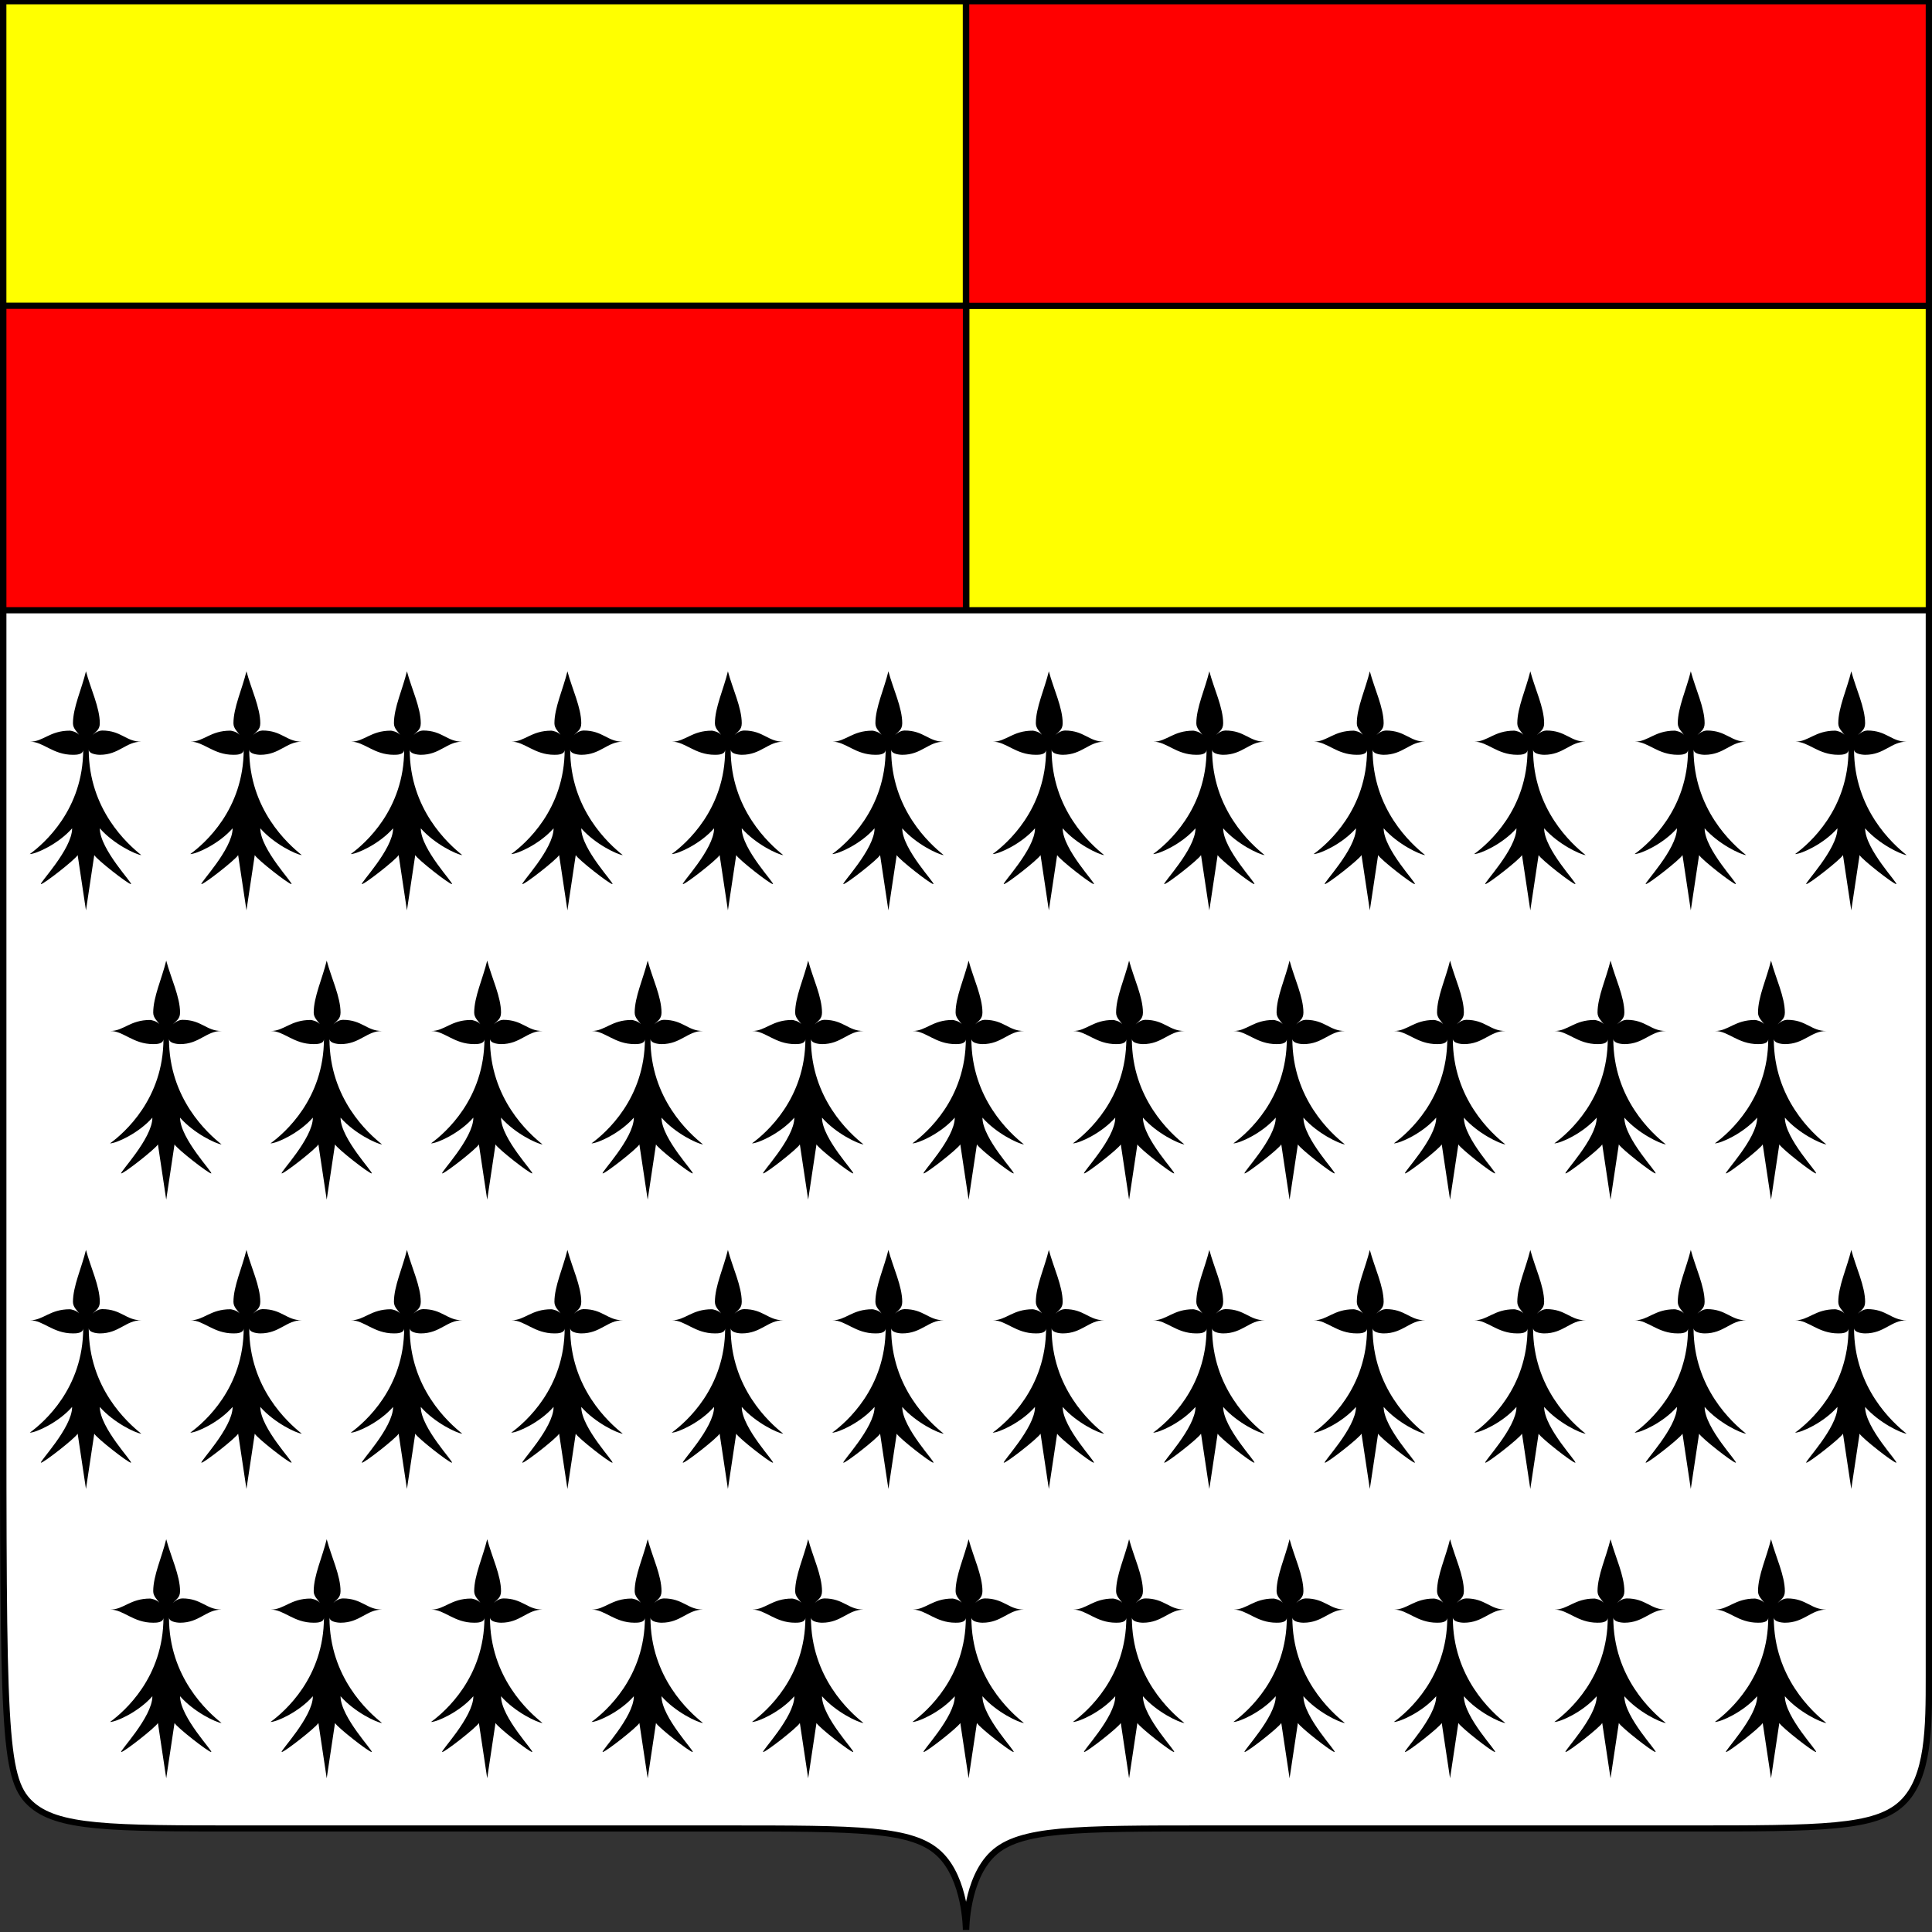 <svg xmlns="http://www.w3.org/2000/svg" xmlns:xlink="http://www.w3.org/1999/xlink" viewBox="0 0 105.833 105.833"><rect x="0" y="0" width="105.833" height="105.833" fill="#333333" stroke="none"/><g transform="matrix(1.329 0 0 1.261 -17.407 -257.674)"><path id="a" fill="#ff0" stroke="#000" stroke-width=".265" stroke-linecap="square" stroke-linejoin="miter" stroke-miterlimit="4" stroke-dasharray="none" stroke-opacity="1" d="M13.229 204.396h39.688v13.229H13.229z"/><use xlink:href="#a" transform="translate(39.688 13.23)" width="100%" height="100%"/><path id="b" fill="red" stroke="#000" stroke-width=".265" stroke-linecap="square" stroke-linejoin="miter" stroke-miterlimit="4" stroke-dasharray="none" stroke-opacity="1" d="M52.917 204.396h39.688v13.229H52.917z"/><use xlink:href="#b" transform="translate(-39.687 13.23)" width="100%" height="100%"/><path d="M52.917 288.18s0-2.205-1.103-3.307c-1.102-1.102-3.307-1.102-8.82-1.102H23.152c-5.512 0-7.717 0-8.82-1.103-1.102-1.103-1.102-3.307-1.102-18.945v-32.869h79.375v46.302c0 2.205 0 4.41-1.102 5.512-1.103 1.103-3.307 1.103-8.853 1.103H62.9c-5.45 0-7.778 0-8.88 1.102-1.103 1.103-1.103 3.307-1.103 3.307z" fill="#fff" stroke="#000" stroke-width=".265"/><path d="M226.505 347.341c0 260.057-160.824 408.335-220.136 453.959 25.094 0 117.482-43.343 174.512-111.779 0 91.248-139.618 242.272-128.212 242.272 11.406 0 139.618-105.4 151.024-125.93l34.218 239.99 34.218-239.99c11.406 20.53 139.618 125.93 151.024 125.93 11.406 0-128.212-151.024-128.212-242.272 57.03 68.436 148.278 114.06 171.09 116.341-57.03-47.905-216.714-198.464-216.714-458.52 1.14 22.811 45.624 22.811 45.624 22.811 79.842 0 106.931-57.03 171.09-57.03-63.874 0-81.838-48.475-161.68-48.475-9.125 0-25.378 5.132-39.066 19.96 11.406-14.828 29.656-21.671 29.656-51.327 0-68.436-37.64-149.038-57.03-225.838-17.49 76.8-53.608 157.402-53.608 225.838 0 22.812 17.109 36.5 25.093 50.187-10.265-13.688-34.218-18.25-37.64-18.25-83.264 0-109.497 47.905-164.246 47.905 54.749 0 93.53 57.03 176.793 57.03 12.546 0 42.202 0 42.202-22.812z" transform="translate(53.95 233.429) scale(.01)" id="d"/><path d="M226.505 347.341c0 260.057-160.824 408.335-220.136 453.959 25.094 0 117.482-43.343 174.512-111.779 0 91.248-139.618 242.272-128.212 242.272 11.406 0 139.618-105.4 151.024-125.93l34.218 239.99 34.218-239.99c11.406 20.53 139.618 125.93 151.024 125.93 11.406 0-128.212-151.024-128.212-242.272 57.03 68.436 148.278 114.06 171.09 116.341-57.03-47.905-216.714-198.464-216.714-458.52 1.14 22.811 45.624 22.811 45.624 22.811 79.842 0 106.931-57.03 171.09-57.03-63.874 0-81.838-48.475-161.68-48.475-9.125 0-25.378 5.132-39.066 19.96 11.406-14.828 29.656-21.671 29.656-51.327 0-68.436-37.64-149.038-57.03-225.838-17.49 76.8-53.608 157.402-53.608 225.838 0 22.812 17.109 36.5 25.093 50.187-10.265-13.688-34.218-18.25-37.64-18.25-83.264 0-109.497 47.905-164.246 47.905 54.749 0 93.53 57.03 176.793 57.03 12.546 0 42.202 0 42.202-22.812z" transform="translate(67.18 233.429) scale(.01)" id="e"/><path d="M226.505 347.341c0 260.057-160.824 408.335-220.136 453.959 25.094 0 117.482-43.343 174.512-111.779 0 91.248-139.618 242.272-128.212 242.272 11.406 0 139.618-105.4 151.024-125.93l34.218 239.99 34.218-239.99c11.406 20.53 139.618 125.93 151.024 125.93 11.406 0-128.212-151.024-128.212-242.272 57.03 68.436 148.278 114.06 171.09 116.341-57.03-47.905-216.714-198.464-216.714-458.52 1.14 22.811 45.624 22.811 45.624 22.811 79.842 0 106.931-57.03 171.09-57.03-63.874 0-81.838-48.475-161.68-48.475-9.125 0-25.378 5.132-39.066 19.96 11.406-14.828 29.656-21.671 29.656-51.327 0-68.436-37.64-149.038-57.03-225.838-17.49 76.8-53.608 157.402-53.608 225.838 0 22.812 17.109 36.5 25.093 50.187-10.265-13.688-34.218-18.25-37.64-18.25-83.264 0-109.497 47.905-164.246 47.905 54.749 0 93.53 57.03 176.793 57.03 12.546 0 42.202 0 42.202-22.812z" transform="translate(73.795 233.429) scale(.01)" id="c"/><path d="M226.505 347.341c0 260.057-160.824 408.335-220.136 453.959 25.094 0 117.482-43.343 174.512-111.779 0 91.248-139.618 242.272-128.212 242.272 11.406 0 139.618-105.4 151.024-125.93l34.218 239.99 34.218-239.99c11.406 20.53 139.618 125.93 151.024 125.93 11.406 0-128.212-151.024-128.212-242.272 57.03 68.436 148.278 114.06 171.09 116.341-57.03-47.905-216.714-198.464-216.714-458.52 1.14 22.811 45.624 22.811 45.624 22.811 79.842 0 106.931-57.03 171.09-57.03-63.874 0-81.838-48.475-161.68-48.475-9.125 0-25.378 5.132-39.066 19.96 11.406-14.828 29.656-21.671 29.656-51.327 0-68.436-37.64-149.038-57.03-225.838-17.49 76.8-53.608 157.402-53.608 225.838 0 22.812 17.109 36.5 25.093 50.187-10.265-13.688-34.218-18.25-37.64-18.25-83.264 0-109.497 47.905-164.246 47.905 54.749 0 93.53 57.03 176.793 57.03 12.546 0 42.202 0 42.202-22.812z" transform="translate(60.565 233.429) scale(.01)" id="f"/><use x="0" y="0" xlink:href="#c" id="g" transform="translate(6.615)" width="100%" height="100%"/><use x="0" y="0" xlink:href="#d" id="h" transform="translate(-33.073)" width="100%" height="100%"/><use x="0" y="0" xlink:href="#e" id="i" transform="translate(-33.073)" width="100%" height="100%"/><use x="0" y="0" xlink:href="#c" id="j" transform="translate(-33.073)" width="100%" height="100%"/><use x="0" y="0" xlink:href="#f" id="k" transform="translate(-33.073)" width="100%" height="100%"/><use x="0" y="0" xlink:href="#g" id="l" transform="translate(-33.073)" width="100%" height="100%"/><use x="0" y="0" xlink:href="#d" id="n" transform="translate(-3.307 12.568)" width="100%" height="100%"/><use x="0" y="0" xlink:href="#e" id="o" transform="translate(-3.307 12.568)" width="100%" height="100%"/><path d="M226.505 347.341c0 260.057-160.824 408.335-220.136 453.959 25.094 0 117.482-43.343 174.512-111.779 0 91.248-139.618 242.272-128.212 242.272 11.406 0 139.618-105.4 151.024-125.93l34.218 239.99 34.218-239.99c11.406 20.53 139.618 125.93 151.024 125.93 11.406 0-128.212-151.024-128.212-242.272 57.03 68.436 148.278 114.06 171.09 116.341-57.03-47.905-216.714-198.464-216.714-458.52 1.14 22.811 45.624 22.811 45.624 22.811 79.842 0 106.931-57.03 171.09-57.03-63.874 0-81.838-48.475-161.68-48.475-9.125 0-25.378 5.132-39.066 19.96 11.406-14.828 29.656-21.671 29.656-51.327 0-68.436-37.64-149.038-57.03-225.838-17.49 76.8-53.608 157.402-53.608 225.838 0 22.812 17.109 36.5 25.093 50.187-10.265-13.688-34.218-18.25-37.64-18.25-83.264 0-109.497 47.905-164.246 47.905 54.749 0 93.53 57.03 176.793 57.03 12.546 0 42.202 0 42.202-22.812z" transform="translate(70.487 245.997) scale(.01)" id="p"/><use x="0" y="0" xlink:href="#c" id="m" transform="translate(3.307 12.568)" width="100%" height="100%"/><use x="0" y="0" xlink:href="#f" id="q" transform="translate(-3.307 12.568)" width="100%" height="100%"/><use x="0" y="0" xlink:href="#h" id="r" transform="translate(-6.615)" width="100%" height="100%"/><use x="0" y="0" xlink:href="#i" id="s" transform="translate(-9.922 12.568)" width="100%" height="100%"/><path d="M226.505 347.341c0 260.057-160.824 408.335-220.136 453.959 25.094 0 117.482-43.343 174.512-111.779 0 91.248-139.618 242.272-128.212 242.272 11.406 0 139.618-105.4 151.024-125.93l34.218 239.99 34.218-239.99c11.406 20.53 139.618 125.93 151.024 125.93 11.406 0-128.212-151.024-128.212-242.272 57.03 68.436 148.278 114.06 171.09 116.341-57.03-47.905-216.714-198.464-216.714-458.52 1.14 22.811 45.624 22.811 45.624 22.811 79.842 0 106.931-57.03 171.09-57.03-63.874 0-81.838-48.475-161.68-48.475-9.125 0-25.378 5.132-39.066 19.96 11.406-14.828 29.656-21.671 29.656-51.327 0-68.436-37.64-149.038-57.03-225.838-17.49 76.8-53.608 157.402-53.608 225.838 0 22.812 17.109 36.5 25.093 50.187-10.265-13.688-34.218-18.25-37.64-18.25-83.264 0-109.497 47.905-164.246 47.905 54.749 0 93.53 57.03 176.793 57.03 12.546 0 42.202 0 42.202-22.812z" transform="translate(30.8 245.997) scale(.01)" id="t"/><use x="0" y="0" xlink:href="#j" id="u" transform="translate(-3.307 12.568)" width="100%" height="100%"/><use x="0" y="0" xlink:href="#k" id="v" transform="translate(-9.922 12.568)" width="100%" height="100%"/><use x="0" y="0" xlink:href="#l" id="w" transform="translate(-3.307 12.568)" width="100%" height="100%"/><use x="0" y="0" xlink:href="#g" id="x" transform="translate(6.615)" width="100%" height="100%"/><use x="0" y="0" xlink:href="#m" id="y" transform="translate(6.615)" width="100%" height="100%"/><use xlink:href="#d" transform="translate(0 25.135)" width="100%" height="100%"/><use xlink:href="#e" transform="translate(0 25.135)" width="100%" height="100%"/><use xlink:href="#c" transform="translate(0 25.135)" width="100%" height="100%"/><use xlink:href="#f" transform="translate(0 25.135)" width="100%" height="100%"/><use xlink:href="#g" transform="translate(0 25.135)" width="100%" height="100%"/><use xlink:href="#h" transform="translate(0 25.135)" width="100%" height="100%"/><use xlink:href="#i" transform="translate(0 25.135)" width="100%" height="100%"/><use xlink:href="#j" transform="translate(0 25.135)" width="100%" height="100%"/><use xlink:href="#k" transform="translate(0 25.135)" width="100%" height="100%"/><use xlink:href="#l" transform="translate(0 25.135)" width="100%" height="100%"/><use xlink:href="#n" transform="translate(0 25.135)" width="100%" height="100%"/><use xlink:href="#o" transform="translate(0 25.135)" width="100%" height="100%"/><use xlink:href="#p" transform="translate(0 25.135)" width="100%" height="100%"/><use xlink:href="#m" transform="translate(0 25.135)" width="100%" height="100%"/><use xlink:href="#q" transform="translate(0 25.135)" width="100%" height="100%"/><use xlink:href="#r" transform="translate(0 25.135)" width="100%" height="100%"/><use xlink:href="#s" transform="translate(0 25.135)" width="100%" height="100%"/><use xlink:href="#t" transform="translate(0 25.135)" width="100%" height="100%"/><use xlink:href="#u" transform="translate(0 25.135)" width="100%" height="100%"/><use xlink:href="#v" transform="translate(0 25.135)" width="100%" height="100%"/><use xlink:href="#w" transform="translate(0 25.135)" width="100%" height="100%"/><use xlink:href="#x" transform="translate(0 25.135)" width="100%" height="100%"/><use xlink:href="#y" transform="translate(0 25.135)" width="100%" height="100%"/></g></svg>